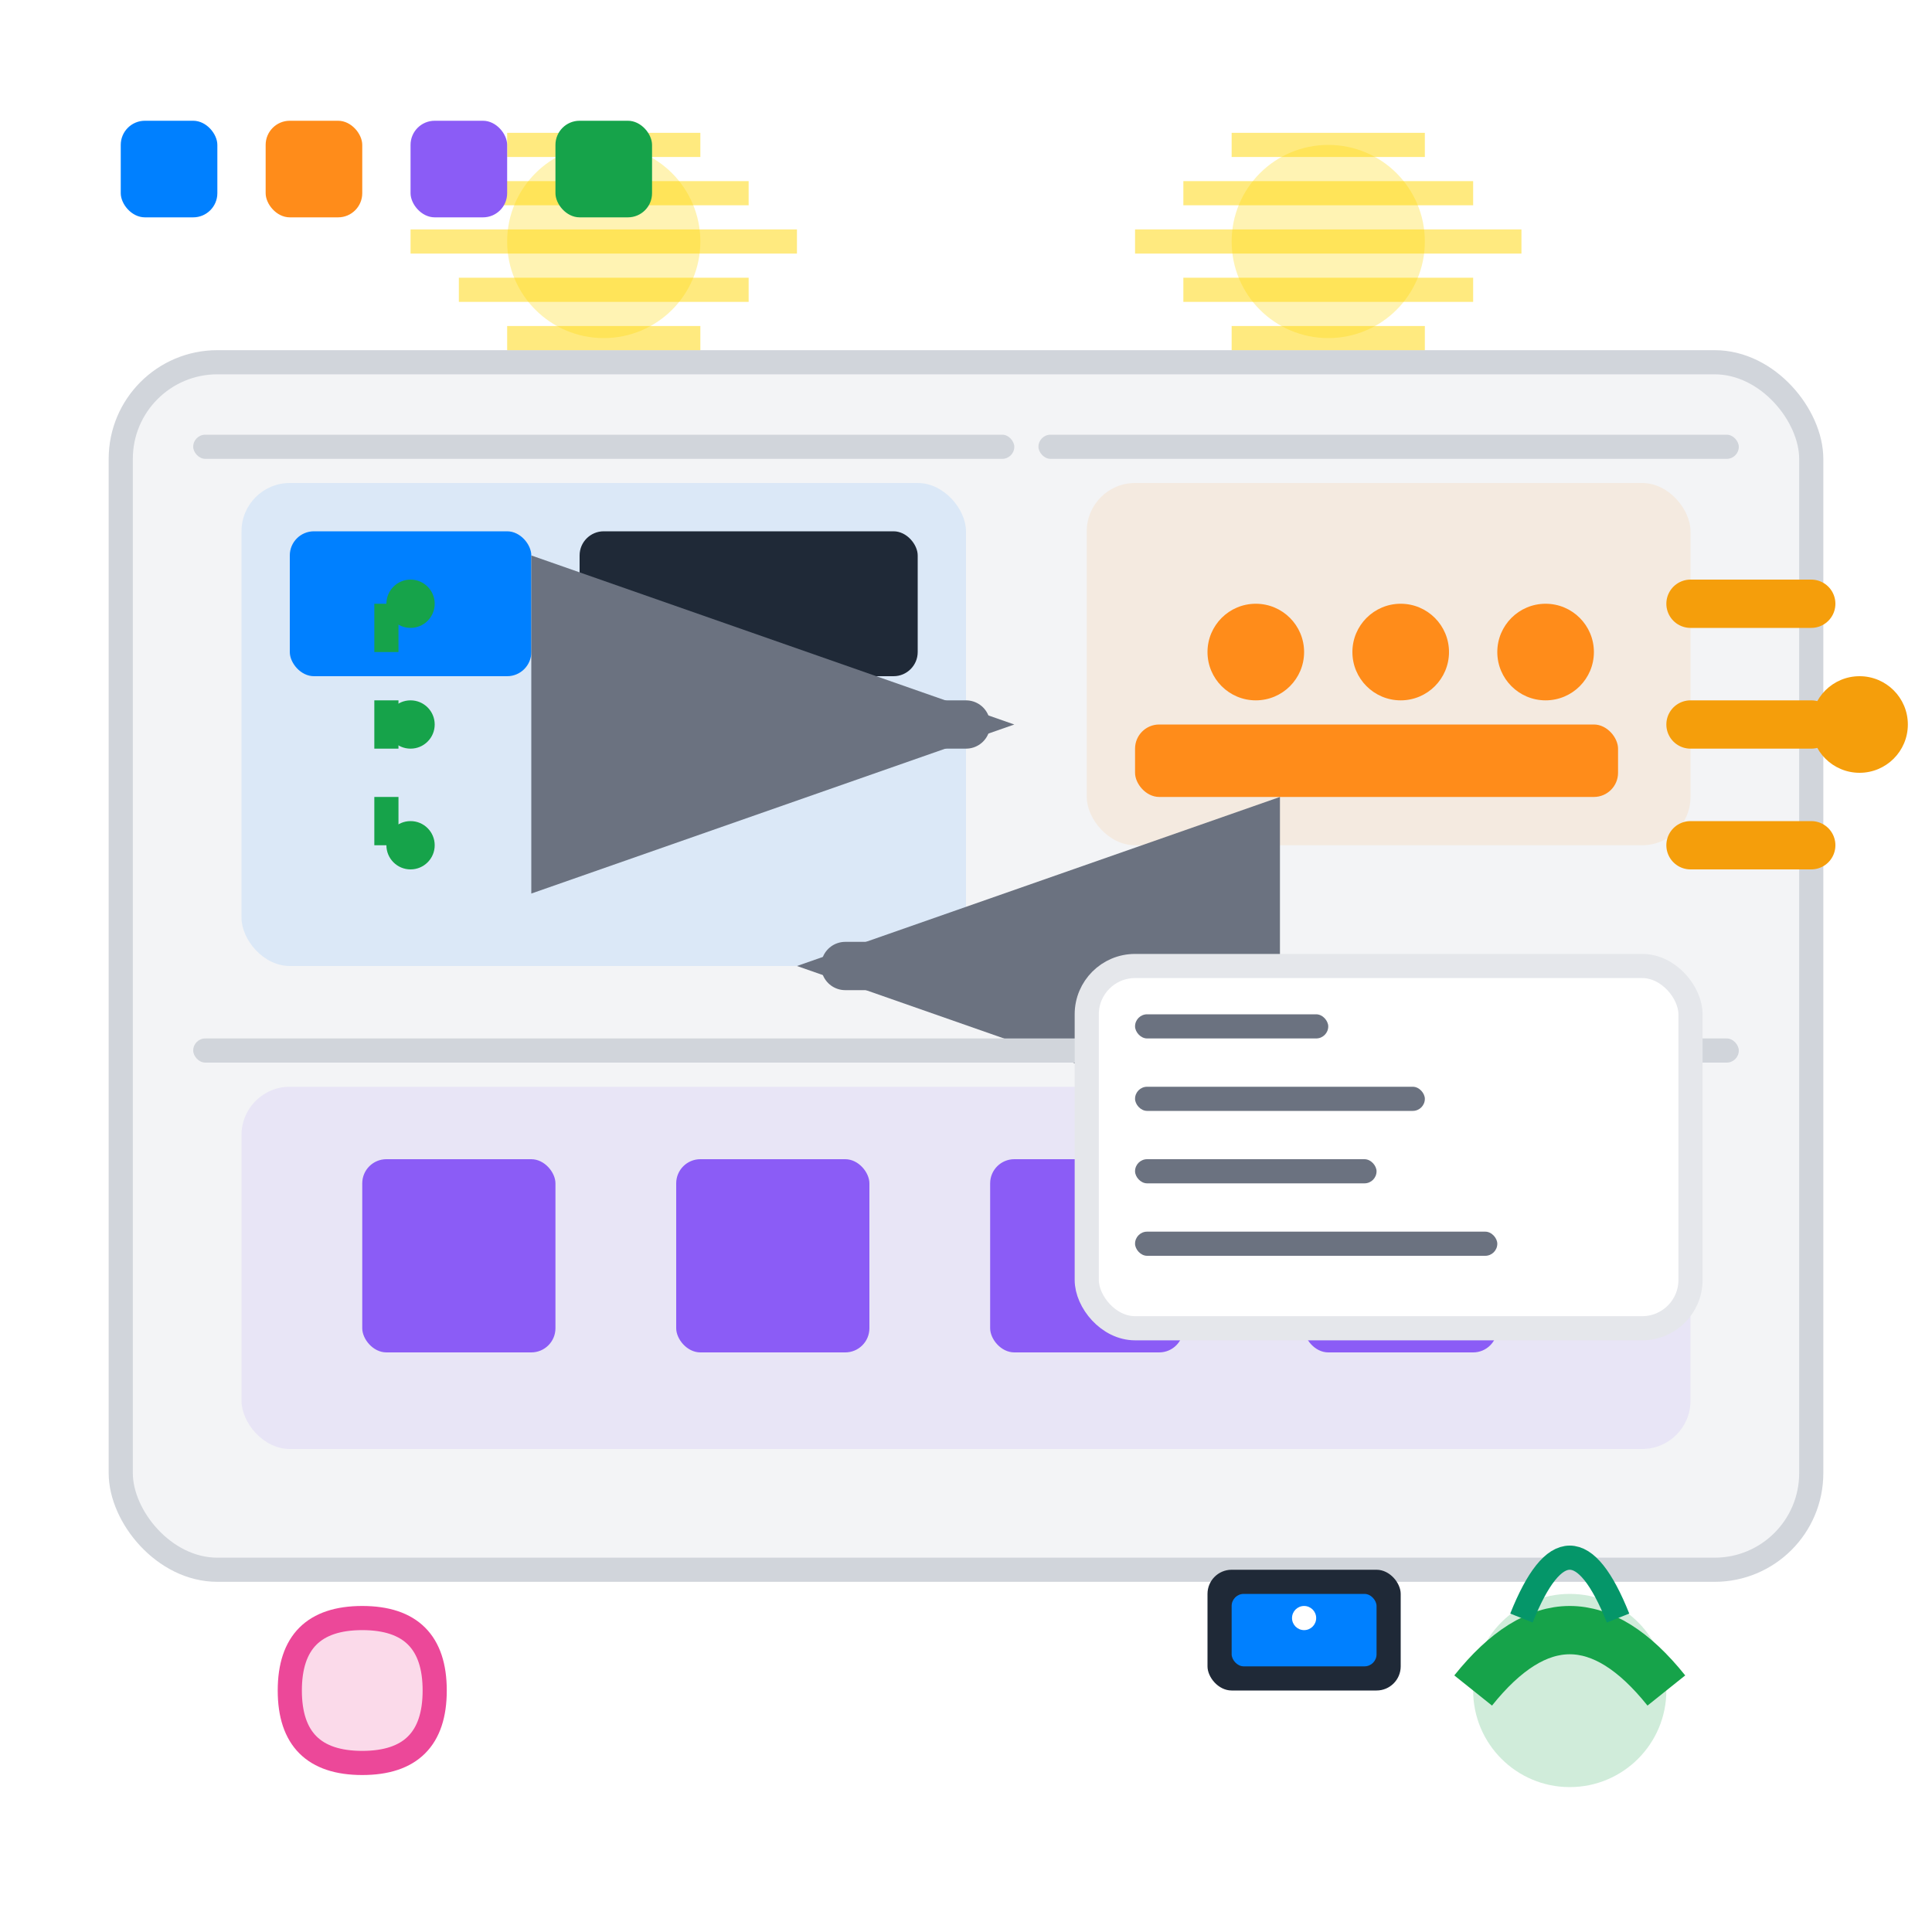 <svg width="80" height="80" viewBox="0 0 80 80" fill="none" xmlns="http://www.w3.org/2000/svg">
  <!-- Modern workspace layout grid -->
  <rect x="5" y="15" width="70" height="50" rx="4" fill="#F3F4F6" stroke="#D1D5DB" stroke-width="1"/>
  
  <!-- Workspace zones -->
  <!-- Primary work area -->
  <rect x="10" y="20" width="30" height="20" rx="2" fill="#0080FF" fill-opacity="0.1"/>
  <rect x="12" y="22" width="10" height="6" rx="1" fill="#0080FF"/>
  <rect x="24" y="22" width="14" height="6" rx="1" fill="#1F2937"/>
  
  <!-- Collaboration area -->
  <rect x="45" y="20" width="25" height="15" rx="2" fill="#FF8C1A" fill-opacity="0.1"/>
  <circle cx="52" cy="27" r="2" fill="#FF8C1A"/>
  <circle cx="58" cy="27" r="2" fill="#FF8C1A"/>
  <circle cx="64" cy="27" r="2" fill="#FF8C1A"/>
  <rect x="47" y="30" width="20" height="3" rx="1" fill="#FF8C1A"/>
  
  <!-- Storage and organization area -->
  <rect x="10" y="45" width="60" height="15" rx="2" fill="#8B5CF6" fill-opacity="0.1"/>
  <rect x="15" y="48" width="8" height="8" rx="1" fill="#8B5CF6"/>
  <rect x="28" y="48" width="8" height="8" rx="1" fill="#8B5CF6"/>
  <rect x="41" y="48" width="8" height="8" rx="1" fill="#8B5CF6"/>
  <rect x="54" y="48" width="8" height="8" rx="1" fill="#8B5CF6"/>
  
  <!-- Design elements and flow -->
  <!-- Traffic flow arrows -->
  <path d="M35 30L40 30" stroke="#6B7280" stroke-width="2" stroke-linecap="round" marker-end="url(#arrowhead)"/>
  <path d="M40 40L35 40" stroke="#6B7280" stroke-width="2" stroke-linecap="round" marker-end="url(#arrowhead)"/>
  
  <!-- Ergonomic positioning guides -->
  <circle cx="17" cy="25" r="1" fill="#16A34A"/>
  <circle cx="17" cy="30" r="1" fill="#16A34A"/>
  <circle cx="17" cy="35" r="1" fill="#16A34A"/>
  <path d="M16 25L16 35" stroke="#16A34A" stroke-width="1" stroke-dasharray="2,2"/>
  
  <!-- Lighting design -->
  <circle cx="25" cy="10" r="4" fill="#FFD700" fill-opacity="0.3"/>
  <path d="M21 6L29 6M21 14L29 14M17 10L33 10M19 8L31 8M19 12L31 12" stroke="#FFD700" stroke-width="1" stroke-opacity="0.5"/>
  
  <circle cx="55" cy="10" r="4" fill="#FFD700" fill-opacity="0.3"/>
  <path d="M51 6L59 6M51 14L59 14M47 10L63 10M49 8L61 8M49 12L61 12" stroke="#FFD700" stroke-width="1" stroke-opacity="0.5"/>
  
  <!-- Modern aesthetic elements -->
  <!-- Clean lines -->
  <rect x="8" y="18" width="34" height="1" rx="0.5" fill="#D1D5DB"/>
  <rect x="43" y="18" width="29" height="1" rx="0.5" fill="#D1D5DB"/>
  <rect x="8" y="43" width="64" height="1" rx="0.5" fill="#D1D5DB"/>
  
  <!-- Color palette indicator -->
  <rect x="5" y="5" width="4" height="4" rx="1" fill="#0080FF"/>
  <rect x="11" y="5" width="4" height="4" rx="1" fill="#FF8C1A"/>
  <rect x="17" y="5" width="4" height="4" rx="1" fill="#8B5CF6"/>
  <rect x="23" y="5" width="4" height="4" rx="1" fill="#16A34A"/>
  
  <!-- Biophilic elements -->
  <circle cx="65" cy="70" r="4" fill="#16A34A" fill-opacity="0.2"/>
  <path d="M61 70Q65 65 69 70" stroke="#16A34A" stroke-width="2" fill="none"/>
  <path d="M63 67Q65 62 67 67" stroke="#059669" stroke-width="1" fill="none"/>
  
  <!-- Technology integration -->
  <rect x="50" y="65" width="8" height="5" rx="1" fill="#1F2937"/>
  <rect x="51" y="66" width="6" height="3" rx="0.5" fill="#0080FF"/>
  <circle cx="54" cy="67" r="0.5" fill="#FFFFFF"/>
  
  <!-- Wellness zone indicator -->
  <circle cx="15" cy="70" r="3" fill="#EC4899" fill-opacity="0.2"/>
  <path d="M12 70C12 68 13 67 15 67C17 67 18 68 18 70C18 72 17 73 15 73C13 73 12 72 12 70Z" stroke="#EC4899" stroke-width="1"/>
  
  <!-- Flexibility indicators -->
  <path d="M70 25L75 25M70 30L75 30M70 35L75 35" stroke="#F59E0B" stroke-width="2" stroke-linecap="round"/>
  <circle cx="77" cy="30" r="2" fill="#F59E0B"/>
  
  <!-- Arrow marker definition -->
  <defs>
    <marker id="arrowhead" markerWidth="10" markerHeight="7" refX="9" refY="3.5" orient="auto">
      <polygon points="0 0, 10 3.5, 0 7" fill="#6B7280"/>
    </marker>
  </defs>
  
  <!-- Design principles text area -->
  <rect x="45" y="40" width="25" height="15" rx="2" fill="#FFFFFF" stroke="#E5E7EB"/>
  <rect x="47" y="42" width="8" height="1" rx="0.5" fill="#6B7280"/>
  <rect x="47" y="45" width="12" height="1" rx="0.5" fill="#6B7280"/>
  <rect x="47" y="48" width="10" height="1" rx="0.5" fill="#6B7280"/>
  <rect x="47" y="51" width="15" height="1" rx="0.5" fill="#6B7280"/>
</svg>
